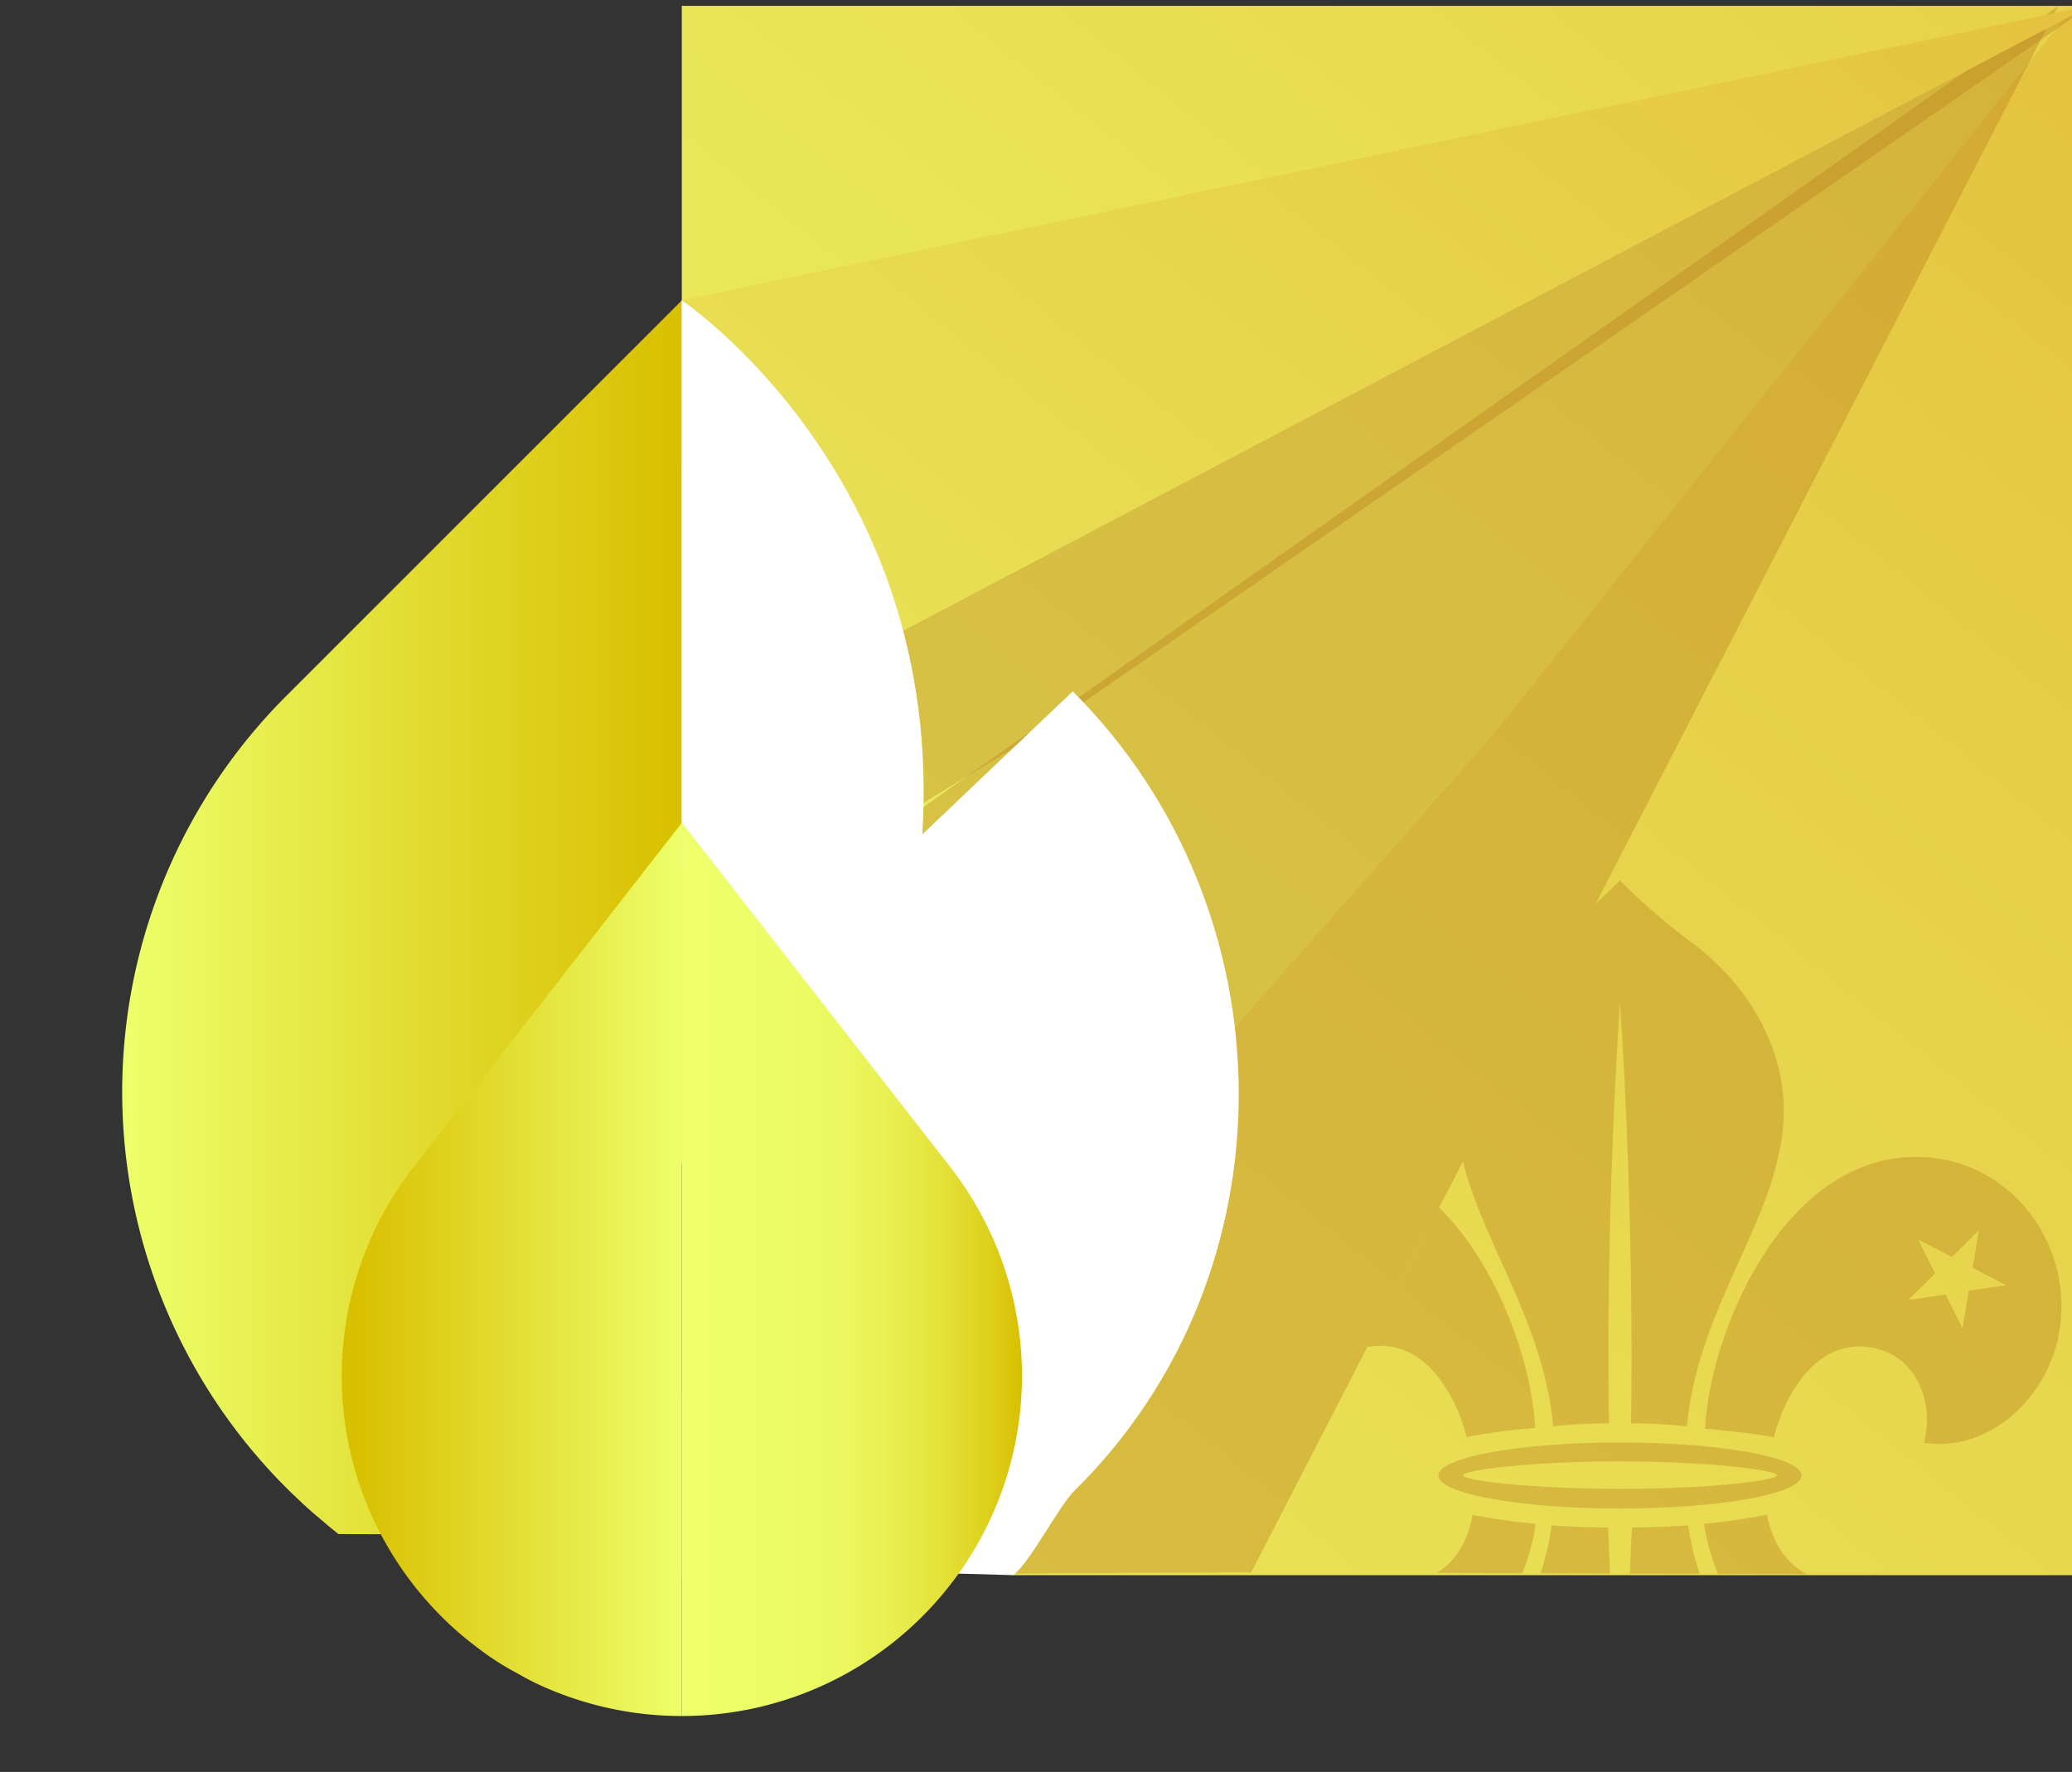 <?xml version="1.0" encoding="UTF-8"?> <svg xmlns="http://www.w3.org/2000/svg" xmlns:xlink="http://www.w3.org/1999/xlink" viewBox="0 0 376.56 322.02"><rect x="0" y="0" width="376.56" height="322.02" fill="#333333" stroke="none"/><defs><style>.cls-1{fill:none;clip-rule:evenodd;}.cls-1,.cls-14,.cls-5{opacity:0.39;mix-blend-mode:multiply;}.cls-2{isolation:isolate;}.cls-3{fill:url(#Degradado_sin_nombre_61);}.cls-4{fill:url(#Degradado_sin_nombre_88);}.cls-14,.cls-5{fill:#b88020;}.cls-6{fill:#d18162;}.cls-7{fill:url(#Degradado_sin_nombre_101);}.cls-8{fill:#e2d574;}.cls-9{fill:url(#Degradado_sin_nombre_88-2);}.cls-10{fill:#fff;}.cls-11{fill:url(#Degradado_sin_nombre_103);}.cls-12{fill:url(#Degradado_sin_nombre_106);}.cls-13{clip-path:url(#clip-path);}.cls-14{fill-rule:evenodd;}</style><linearGradient id="Degradado_sin_nombre_61" x1="-914.43" y1="1508.39" x2="668.5" y2="-451.43" gradientUnits="userSpaceOnUse"><stop offset="0.43" stop-color="#edff6a"></stop><stop offset="0.56" stop-color="#edfc68"></stop><stop offset="0.65" stop-color="#ebf362"></stop><stop offset="0.73" stop-color="#e9e357"></stop><stop offset="0.8" stop-color="#e6cd47"></stop><stop offset="0.87" stop-color="#e3b133"></stop><stop offset="0.94" stop-color="#de8e1b"></stop><stop offset="1" stop-color="#d96700"></stop></linearGradient><linearGradient id="Degradado_sin_nombre_88" x1="-783.33" y1="1574.92" x2="773.51" y2="-352.6" gradientUnits="userSpaceOnUse"><stop offset="0.26" stop-color="#edff6a"></stop><stop offset="0.43" stop-color="#edfc68"></stop><stop offset="0.55" stop-color="#ebf362"></stop><stop offset="0.65" stop-color="#e9e357"></stop><stop offset="0.75" stop-color="#e6cd47"></stop><stop offset="0.84" stop-color="#e3b133"></stop><stop offset="0.92" stop-color="#de8e1b"></stop><stop offset="1" stop-color="#d96700"></stop></linearGradient><linearGradient id="Degradado_sin_nombre_101" x1="22.17" y1="166.74" x2="123.91" y2="166.74" gradientUnits="userSpaceOnUse"><stop offset="0.01" stop-color="#edff6a"></stop><stop offset="0.56" stop-color="#e1da2d"></stop><stop offset="1" stop-color="#d9bf00"></stop></linearGradient><linearGradient id="Degradado_sin_nombre_88-2" x1="-576.63" y1="1053.56" x2="555.07" y2="-347.6" xlink:href="#Degradado_sin_nombre_88"></linearGradient><linearGradient id="Degradado_sin_nombre_103" x1="123.92" y1="230.69" x2="185.74" y2="230.69" gradientUnits="userSpaceOnUse"><stop offset="0.01" stop-color="#edff6a"></stop><stop offset="0.29" stop-color="#ecfd67"></stop><stop offset="0.47" stop-color="#ebf85f"></stop><stop offset="0.62" stop-color="#e8ef50"></stop><stop offset="0.76" stop-color="#e4e23a"></stop><stop offset="0.89" stop-color="#dfd21f"></stop><stop offset="1" stop-color="#d9bf00"></stop></linearGradient><linearGradient id="Degradado_sin_nombre_106" x1="62.09" y1="230.69" x2="123.92" y2="230.69" gradientUnits="userSpaceOnUse"><stop offset="0.03" stop-color="#d9bf00"></stop><stop offset="1" stop-color="#edff6a"></stop></linearGradient><clipPath id="clip-path"><polygon class="cls-1" points="393.3 286.27 227.39 285.76 299.32 146.16 393.3 150.4 393.3 286.27"></polygon></clipPath></defs><title>icon_2-scout-ecuador</title><g class="cls-2"><g id="Capa_1" data-name="Capa 1"><g id="_Grupo_" data-name="&lt;Grupo&gt;"><g id="_Grupo_2" data-name="&lt;Grupo&gt;"><path id="_Trazado_" data-name="&lt;Trazado&gt;" class="cls-3" d="M123.91,81.93c-4.72,175.88-16.58,122.58,40,119.76,0,0,84.64,6.64,35.26,61.76h71.07L371.44,83.75l8.29-82.63.07-.06H123.91V71.42"></path><polyline class="cls-4" points="184.18 286.27 377.26 286.27 377.19 1.06 375.4 3.03 271.72 133.09 149.28 271.97"></polyline></g><polygon class="cls-5" points="119.78 286.27 134.42 170.24 374.07 1.08 227.39 285.76 119.78 286.27"></polygon></g><path class="cls-6" d="M98.79,268.63q1.77.93,3.57,1.71Q100.56,269.56,98.79,268.63Z"></path><path class="cls-6" d="M95.32,266.64c1.13.71,2.29,1.37,3.47,2C97.61,268,96.45,267.35,95.32,266.64Z"></path><path class="cls-6" d="M92,264.37c1.09.8,2.2,1.56,3.34,2.27C94.18,265.94,93.07,265.17,92,264.37Z"></path><path class="cls-6" d="M86.71,260c.68.64,1.36,1.26,2.06,1.86C88.07,261.22,87.39,260.6,86.71,260Z"></path><path class="cls-7" d="M92,278.91l-30.49-.12h0c-.82-.65-1.64-1.3-2.44-2s-1.62-1.36-2.41-2.05-1.58-1.42-2.35-2.15-1.55-1.47-2.31-2.23A101.73,101.73,0,0,1,52,126.5l71.94-71.94V158.33L81.31,213C68,230.1,73.39,253.55,84,272.51"></path><path class="cls-8" d="M75.07,248.7l-.3.11-13.27,4.6h0l13.28-4.6Z"></path><path class="cls-8" d="M61.49,253.4h0Z"></path><path class="cls-8" d="M59,251.44c.8.67,1.62,1.32,2.44,2C60.66,252.77,59.84,252.11,59,251.44Z"></path><path class="cls-8" d="M56.63,249.38c.79.7,1.6,1.39,2.41,2.06C58.23,250.77,57.42,250.09,56.63,249.38Z"></path><path class="cls-8" d="M54.28,247.24c.77.73,1.56,1.44,2.35,2.14C55.84,248.69,55.05,248,54.28,247.24Z"></path><path class="cls-5" d="M379.8,1.06l-224,117.08s5.78,24.69,2.62,33.5l31.83-19.38Z"></path><path class="cls-9" d="M379.8,1.06,123.91,54.56S145.61,77,156,118.91Z"></path><path class="cls-10" d="M165.47,271.88c11.29-19.12,14.68-41.4,1-58.91l-42.6-54.64V54.56s47.82,32,43.75,97.08l27.34-26c39.88,39.87,40.47,105.72.28,145.3-2.87,2.84-7.91,12.86-11.1,15.32l-21.86-.62v-6.74Z"></path><path class="cls-11" d="M172.67,212.05a61.81,61.81,0,0,1-48.75,99.81V149.52Z"></path><path class="cls-12" d="M123.92,149.52V311.86a61.93,61.93,0,0,1-24.66-5.11c-1.38-.59-2.74-1.25-4.09-2s-2.68-1.46-4-2.27-2.58-1.68-3.82-2.6S84.9,298,83.71,297c-.8-.68-1.59-1.39-2.36-2.12l-1.14-1.12a61.75,61.75,0,0,1-5-81.71Z"></path><g class="cls-13"><path class="cls-5" d="M232.19,241.32l3.09-6.15,6.79,1.06-4.9-4.87,3.11-6.13-6.13,3.15-4.91-4.82,1.12,6.78-6.11,3.17,6.81,1,1.13,6.78M279,259.53l-.17,0a101.68,101.68,0,0,0-12.28,1.64c-2-7.82-7.69-17.86-17.45-16.46-8.36,1.21-11.87,9.8-9.87,17.41-11.92,1.66-21.94-8-24.36-19-3.58-16.44,8.41-33,25.79-33C265,210.2,278.17,242.32,279,259.53Z"></path><path class="cls-5" d="M356.67,241.36l1.13-6.79,6.82-1-6.11-3.18,1.12-6.77-4.9,4.81-6.12-3.15,3.08,6.15-4.91,4.83,6.81-1,3.08,6.15m-46.79,18.2c.82-17.21,14-49.34,38.35-49.36,17.38,0,29.37,16.55,25.78,33-2.41,11-12.44,20.65-24.37,19,2-7.62-1.49-16.21-9.86-17.42-9.75-1.41-15.43,8.64-17.42,16.39-4.21-.83-8.76-1.23-12.28-1.57Z"></path><path class="cls-5" d="M294.49,270.58c15.76,0,28.44-1.47,28.44-2.46s-12.77-2.54-28.52-2.54-28.54,1.55-28.54,2.54,12.87,2.46,28.62,2.46m-.08,3.57c-18.21,0-33-2.69-33-6s14.78-6,33-6,33,2.68,33,6S312.62,274.15,294.41,274.15Z"></path><path class="cls-5" d="M321.22,275.26a106.54,106.54,0,0,1-11.5,1.66l0-.06c.8,7.25,6.79,22.83,17.05,22.83,7.51,0,13.38-6.6,14-13.78-8.81,4.19-17.79-.17-19.62-10.68l.06,0"></path><path class="cls-5" d="M279,276.92a113.54,113.54,0,0,1-11.38-1.62l0-.09c-1.73,10.67-10.78,15.1-19.64,10.89.58,7.19,6.44,13.78,14,13.78,10.35,0,16.35-15.82,17.07-23v0"></path><path class="cls-14" d="M294.41,160a116.09,116.09,0,0,0,13.18,11.4c11.24,8.43,16.53,20,16.59,30.11.16,18.7-15.6,35.12-17.59,57.7a96.19,96.19,0,0,0-10.17-.55c.41-22.9-.46-53.94-2-76.35-1.56,22.41-2.44,53.45-2,76.35a96.4,96.4,0,0,0-10.15.55c-2-22.58-17.74-39-17.62-57.7.09-10.1,5.37-21.68,16.62-30.11A115.21,115.21,0,0,0,294.41,160"></path><path class="cls-14" d="M294.41,320.56c8.79-3.87,17.83-12.05,21.7-20.46a51.41,51.41,0,0,1-9.3-22.89c-3.24.23-6.65.38-10.2.38-.45,6.09-.44,19-2.2,26-1.78-7-1.76-19.9-2.19-26-3.56,0-7-.15-10.22-.38a51.24,51.24,0,0,1-9.28,22.89c3.86,8.41,12.91,16.59,21.69,20.46"></path></g></g></g></svg> 